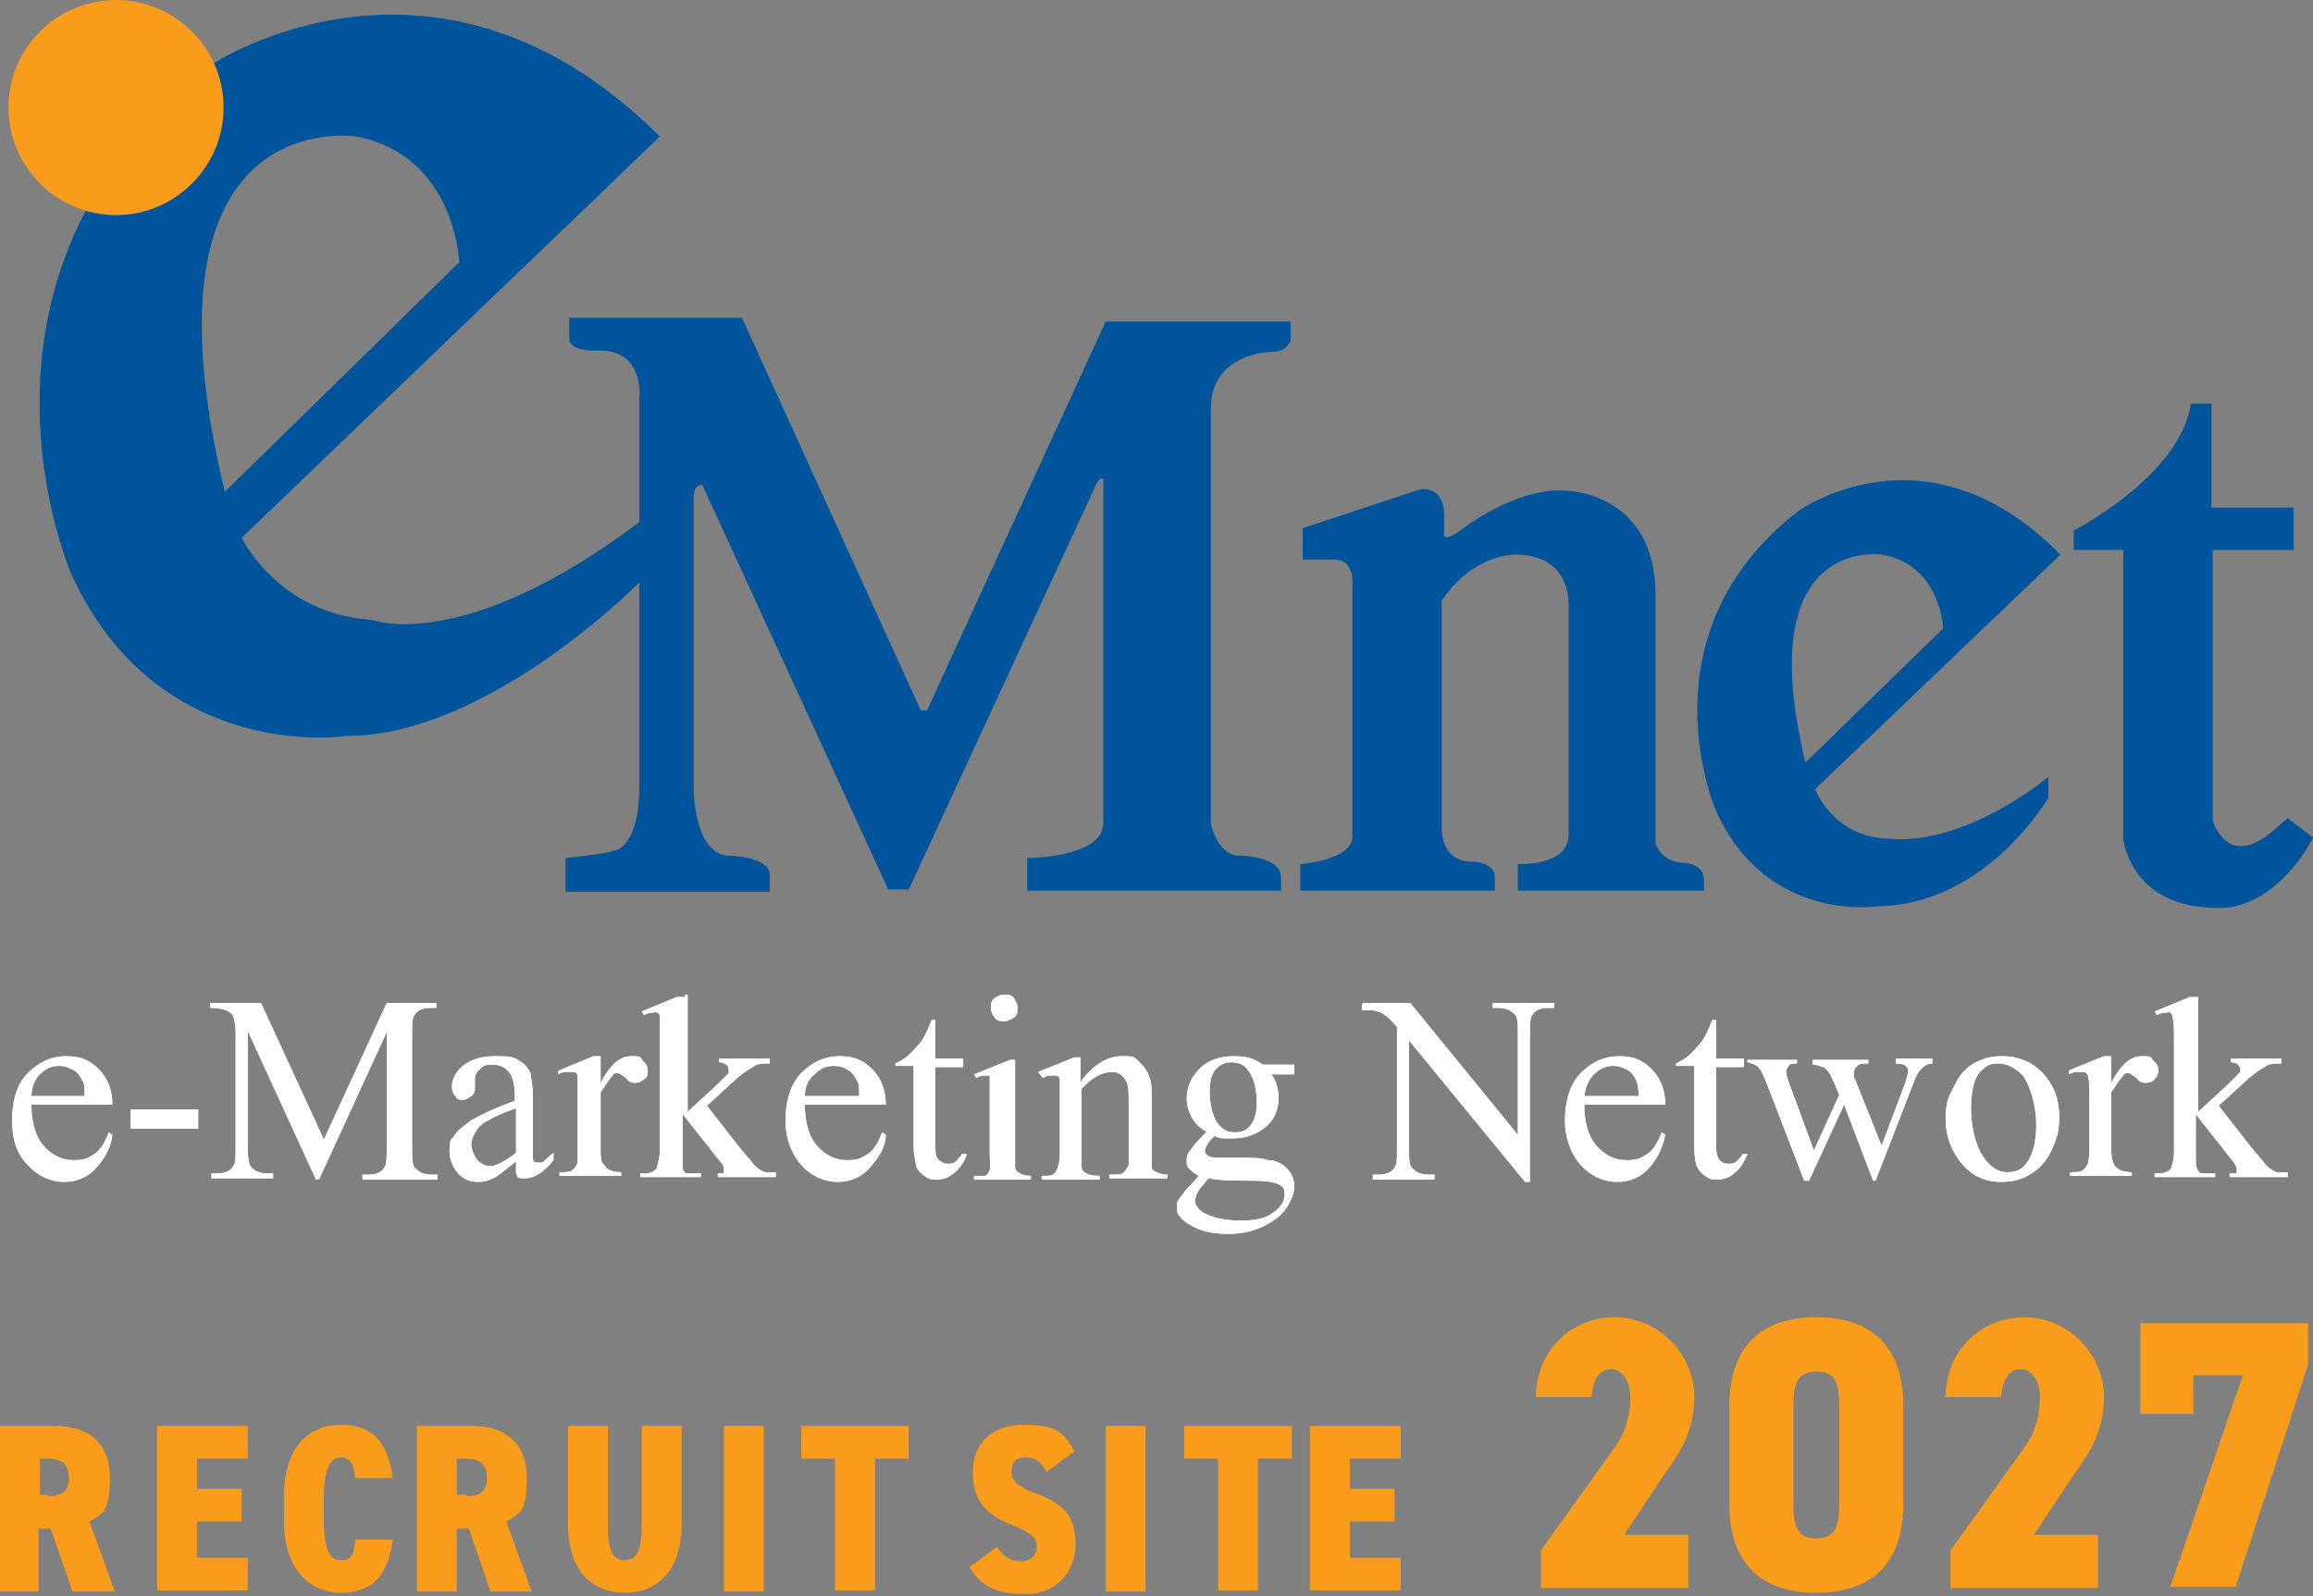 <?xml version="1.0" encoding="UTF-8"?>
<svg id="_レイヤー_1" xmlns="http://www.w3.org/2000/svg" version="1.1" viewBox="0 0 191.4 132.1">
  <rect x="0" y="0" width="191.4" height="132.1" fill="#808080" stroke="none"/>
  <!-- Generator: Adobe Illustrator 29.6.1, SVG Export Plug-In . SVG Version: 2.1.1 Build 9)  -->
  <defs>
    <style>
      .st0 {
        fill: #fff;
      }

      .st1, .st2 {
        fill: #f99c1c;
      }

      .st1, .st3 {
        display: none;
      }

      .st4 {
        isolation: isolate;
      }

      .st5 {
        fill: #00549c;
      }
    </style>
  </defs>
  <path class="st5" d="M47.2,26.3h14.2l14.8,32.5h.5l14.8-32.2h15.3v1.6s-.4.9-1.3.9c0,0-5.2-.1-5.3,4.6v34.5s.6,2.6,2.3,2.6c0,0,3.5,0,3.5,1.8v1.1h-21v-2.7s6.3,0,6.3-2.9v-28.4s-.2-.4-.6.4l-15.5,33.5h-1.7l-15.4-33.5s-.7,0-.7,1v24.2s0,5.1,2.7,5.5c0,0,3.6,0,3.6,1.6v1.4h-16.9v-2.8s4.2-.4,4.5-.8c0,0,1.6-.8,1.6-5v-32.2s.5-4-3.3-4c0,0-2.5.2-2.5-1v-1.7h0Z"/>
  <path class="st5" d="M54.6,11.3L20,44.5s3,6.3,10.8,6.8c0,0,7.5,2.9,22.1-8.1v5s-12.5,12.7-24.2,12.7c0,0-15.6,2.4-22.8-13.4,0,0-10.9-24.9,11.7-42.2,0,0,18.6-12.4,37,6ZM38,21.7s-.3-8.8-8.5-10.4c0,0-18.7-3-10.9,29.4l19.4-19Z"/>
  <path class="st5" d="M107.8,43.7l9.7-3.2s1.9-.4,2,2v1.7s-.2.7,1.2-.2c0,0,4.6-3.7,8.8-3.4,0,0,7.5,0,7.5,8.7v20.5s.4,1.5,2.3,1.6c0,0,1.6,0,1.7,1.3v1h-15.4v-2.2s4.2.2,4.2-2.4v-18.8s.4-4.3-4.2-4.4c0,0-3.5-.3-6.3,3.8v18.7s-.2,2.9,2.5,2.9c0,0,1.9,0,1.9,1.3v1.1h-16.1v-2.2s4.2-.3,4.3-2.2v-20.8s.3-2.2-1.5-2.2h-2.6v-2.6h0Z"/>
  <path class="st5" d="M171.6,43.9s8.8-4.5,9.7-10.5h1.7v8.6h6.8v3.5h-6.7v22.4s1.1,3.9,4.7,1.1l1.5-1.3,2.1,1.6s-2.4,5.1-7,5.8c-8.1.5-8.7-5.7-8.7-5.7v-23.9h-4.1v-1.6Z"/>
  <path class="st5" d="M170.5,45.9l-20.3,19.4s1.5,4.1,6.3,4.1c0,0,5.3.9,13-5.1v1.7s-5.1,8.9-14.2,9c0,0-9.1,1.4-13.3-7.9,0,0-6.4-14.6,6.8-24.8,0,0,10.6-7.7,21.7,3.6ZM160.8,52s-.2-5.2-5-6.1c0,0-11-1.8-6.4,17.2l11.4-11.1Z"/>
  <path class="st2" d="M18.5,8.9c0,4.9-4,8.9-8.9,8.9S.7,13.8.7,8.9,4.7,0,9.6,0s8.9,4,8.9,8.9Z"/>
  <g>
    <path class="st0" d="M2.6,91.4c0,1.4.3,2.6,1,3.4.7.8,1.5,1.2,2.5,1.2s1.2-.2,1.7-.5.9-1,1.2-1.8l.3.2c-.1,1-.6,1.9-1.3,2.7s-1.6,1.2-2.7,1.2-2.2-.5-3-1.4c-.9-.9-1.3-2.1-1.3-3.7s.4-3,1.3-3.9c.9-.9,1.9-1.4,3.2-1.4s2,.4,2.7,1.1,1.1,1.7,1.1,2.9H2.6ZM2.6,90.7h4.4c0-.6,0-1.1-.2-1.3-.2-.4-.4-.7-.8-.9s-.7-.3-1.1-.3c-.6,0-1.1.2-1.6.7-.4.4-.7,1-.7,1.8Z"/>
    <path class="st0" d="M10.8,91.8h5.6v1.6h-5.6s0-1.6,0-1.6Z"/>
    <path class="st0" d="M26.1,97.5l-5.6-12.2v9.6c0,.9.1,1.5.3,1.7.3.3.7.5,1.3.5h.5v.4h-5.1v-.4h.5c.6,0,1.1-.2,1.3-.6.2-.2.2-.8.2-1.6v-9.4c0-.7-.1-1.1-.2-1.4-.1-.2-.3-.4-.6-.5s-.7-.2-1.3-.2v-.4h4.2l5.2,11.3,5.2-11.3h4.1v.4h-.5c-.6,0-1.1.2-1.3.6-.2.2-.2.8-.2,1.6v9.4c0,.9,0,1.5.3,1.7.3.3.7.5,1.3.5h.5v.4h-6.2v-.4h.5c.6,0,1.1-.2,1.3-.6.2-.2.2-.8.2-1.6v-9.6l-5.6,12.2h-.3,0Z"/>
    <path class="st0" d="M42.7,96.1c-1,.8-1.6,1.3-1.9,1.4-.4.2-.8.3-1.2.3-.7,0-1.2-.2-1.7-.7-.4-.5-.7-1.1-.7-1.8s0-.9.3-1.2c.3-.5.8-.9,1.5-1.4.7-.4,1.9-1,3.6-1.6v-.4c0-1-.2-1.7-.5-2-.3-.4-.8-.6-1.3-.6s-.8,0-1.1.4c-.3.2-.4.5-.4.8v.6c0,.3,0,.6-.3.8s-.4.3-.7.3-.5,0-.6-.3c-.2-.2-.3-.4-.3-.8,0-.6.3-1.2.9-1.7s1.5-.8,2.6-.8,1.6,0,2.1.4c.4.2.7.6.9,1,0,.3.2.9.2,1.9v5.1s0,.4.2.4h.6s.4-.4.9-.8v.6c-.8,1-1.6,1.5-2.3,1.5s-.6,0-.8-.4v-1ZM42.7,95.4v-3.7c-1.1.4-1.8.7-2.1.9-.6.3-1,.6-1.2,1-.2.3-.4.7-.4,1.1s.2.9.5,1.3c.3.3.7.5,1.1.5s1.2-.4,2.1-1.1Z"/>
    <path class="st0" d="M49.7,87.4v2.2c.8-1.5,1.6-2.2,2.5-2.2s.7,0,1,.4c.3.2.4.5.4.8s0,.5-.3.7-.4.3-.7.3-.5,0-.8-.4c-.3-.2-.5-.4-.7-.4s-.3,0-.4.2c-.3.3-.6.8-1,1.4v4.7c0,.5,0,1,.2,1.2s.3.4.5.5.6.2,1,.2v.3h-5.1v-.3c.5,0,.9,0,1.1-.2s.3-.3.4-.6v-7c0-.2,0-.4-.3-.5h-.5c-.2,0-.5,0-.8.2v-.3l2.9-1.2s.6,0,.6,0Z"/>
    <path class="st0" d="M56.9,82.3v9.7l2.5-2.3.9-.9v-.3c0,0,0-.3-.2-.4s-.3-.2-.6-.2v-.3h4.2v.4c-.6,0-1.1,0-1.4.3-.4.2-.8.5-1.3.9l-2.5,2.3,2.5,3.2c.7.9,1.2,1.4,1.4,1.7.3.3.6.5.9.6h.9v.4h-4.8v-.3h.5v-.3c0-.2,0-.4-.4-.8l-3-3.8v4.5c0,.2.2.4.4.4h1.1v.3h-5v-.3c.5,0,.9,0,1.1-.2,0,0,.3-.2.3-.4s.2-.7.2-1.2v-11c0-.3,0-.4-.2-.5s-.3,0-.4,0-.4,0-.7.2l-.2-.3,2.9-1.2h.7v-.2h.2Z"/>
    <path class="st0" d="M66.6,91.4c0,1.4.3,2.6,1,3.4s1.5,1.2,2.5,1.2,1.2-.2,1.7-.5.9-1,1.2-1.8l.3.2c0,1-.6,1.9-1.3,2.7s-1.6,1.2-2.7,1.2-2.2-.5-3-1.4-1.3-2.2-1.3-3.7.4-3,1.3-3.9,1.9-1.4,3.2-1.4,2,.4,2.7,1.1,1.1,1.7,1.1,2.9h-6.7,0ZM66.6,90.7h4.5c0-.6,0-1.1-.2-1.3-.2-.4-.4-.7-.8-.9-.3-.2-.7-.3-1.1-.3-.6,0-1.1.2-1.6.7-.5.4-.8,1-.8,1.8Z"/>
    <path class="st0" d="M77.4,84.4v3.2h2.3v.7h-2.3v6.4c0,.6,0,1.1.3,1.3s.4.3.7.3.5,0,.7-.2.4-.4.5-.6h.4c-.2.7-.6,1.2-1.1,1.6s-.9.5-1.4.5-.6,0-1-.3c-.3-.2-.5-.4-.7-.8,0-.3-.2-.9-.2-1.6v-6.7h-1.5v-.2c.4-.2.8-.4,1.2-.8s.8-.8,1.1-1.3c.2-.3.4-.8.7-1.5h.3Z"/>
    <path class="st0" d="M84,87.4v9.2c0,.2.2.4.4.5s.5.2.9.2v.3h-4.7v-.3h.9c.2,0,.3-.3.4-.5s0-.6,0-1.3v-6.5h-.4c-.2,0-.4,0-.7.2l-.2-.3,3-1.2h.4v-.3h0ZM83.1,82.3c.3,0,.6,0,.8.3s.3.5.3.8,0,.6-.3.8-.5.3-.8.3-.6,0-.8-.3-.3-.5-.3-.8,0-.6.3-.8.5-.3.8-.3Z"/>
    <path class="st0" d="M89.5,89.4c1.1-1.4,2.2-2,3.3-2s1,0,1.4.4.7.7.9,1.3c.2.4.2,1.1.2,2v5.5c0,.2.2.3.4.4s.5.2.9.2v.3h-4.8v-.3h.2c.5,0,.8,0,1-.2s.3-.4.4-.6v-5.1c0-.9,0-1.6-.3-2s-.6-.6-1.1-.6c-.8,0-1.7.5-2.5,1.4v6.5c0,.2.2.4.4.5s.5.2,1.1.2v.3h-4.8v-.3h.2c.5,0,.8,0,1-.4s.3-.8.3-1.5v-5.9c0-.3,0-.4-.3-.5h-.4c-.2,0-.4,0-.7.2l-.4-.5,3-1.2h.5v2h.1Z"/>
    <path class="st0" d="M100.1,93.8c-.6-.3-1.1-.7-1.4-1.2s-.5-1.1-.5-1.7c0-1,.4-1.8,1.1-2.5s1.7-1,2.8-1,1.7.2,2.4.7h2.6v.8h-1.9c.4.5.6,1.2.6,2s-.3,1.7-1,2.3-1.6,1-2.8,1-1,0-1.5-.2c-.3.3-.5.5-.6.7s-.2.4-.2.5,0,.2.2.4c0,0,.3.2.7.2h1.5c1.5,0,2.4,0,2.8.2.7,0,1.2.3,1.6.7s.6.9.6,1.5-.4,1.6-1.1,2.3c-1.1,1-2.6,1.6-4.3,1.6s-2.5-.3-3.5-.9c-.5-.4-.8-.7-.8-1.1v-.5c0-.3.4-.6.7-1.1,0,0,.4-.4,1.1-1.2-.4-.2-.6-.4-.8-.6s-.2-.4-.2-.6c0-.3,0-.6.3-.9.3-.5.8-1,1.5-1.7h0v.3h.1ZM100,97.5c-.3.4-.6.7-.8,1s-.3.6-.3.9.2.6.6.9c.7.4,1.7.7,3.1.7s2.2-.2,2.8-.7c.6-.4.9-.9.9-1.5s-.2-.6-.5-.8c-.4-.2-1.1-.3-2.2-.3s-2.7,0-3.6-.2ZM101.9,87.9c-.5,0-1,.2-1.3.6-.4.4-.5,1.1-.5,1.9s.2,2,.7,2.6c.4.5.8.7,1.4.7s1-.2,1.3-.6.5-1,.5-1.9-.2-2-.7-2.6c-.3-.5-.8-.7-1.4-.7Z"/>
    <path class="st0" d="M112.8,83h3.9l8.9,10.9v-8.3c0-.9,0-1.5-.3-1.7-.3-.3-.7-.5-1.3-.5h-.5v-.4h5.1v.4h-.5c-.6,0-1.1.2-1.3.6-.2.2-.2.8-.2,1.6v12.2h-.4l-9.6-11.7v8.9c0,.9,0,1.5.3,1.7.3.3.7.5,1.3.5h.5v.4h-5.1v-.4h.5c.6,0,1.1-.2,1.3-.6.2-.2.2-.8.2-1.6v-10c-.4-.5-.7-.8-1-1-.2-.2-.5-.3-1-.4h-.9v-.5h0Z"/>
    <path class="st0" d="M131.1,91.4c0,1.4.3,2.6,1,3.4s1.5,1.2,2.5,1.2,1.2-.2,1.7-.5.9-1,1.2-1.8l.3.2c-.2,1-.6,1.9-1.3,2.7s-1.6,1.2-2.7,1.2-2.2-.5-3-1.4-1.3-2.2-1.3-3.7.4-3,1.3-3.9,1.9-1.4,3.2-1.4,2,.4,2.7,1.1,1.1,1.7,1.1,2.9h-6.7ZM131.1,90.7h4.5c0-.6-.1-1.1-.2-1.3-.2-.4-.4-.7-.8-.9s-.7-.3-1.1-.3c-.6,0-1.1.2-1.6.7-.4.4-.7,1-.8,1.8h0Z"/>
    <path class="st0" d="M142,84.4v3.2h2.3v.7h-2.3v6.4c0,.6.1,1.1.3,1.3s.4.3.7.3.5,0,.7-.2.4-.4.5-.6h.4c-.3.7-.6,1.2-1.1,1.6s-.9.5-1.4.5-.6,0-1-.3c-.3-.2-.5-.4-.7-.8-.1-.3-.2-.9-.2-1.6v-6.7h-1.5v-.2c.4-.2.8-.4,1.2-.8s.8-.8,1.1-1.3c.2-.3.4-.8.7-1.5h.3Z"/>
    <path class="st0" d="M144.6,87.7h4.1v.3c-.4,0-.6,0-.7.2s-.2.3-.2.5.1.5.2.8l2.1,5.7,2.1-4.6-.6-1.4c-.2-.4-.4-.7-.7-.9-.2,0-.4-.2-.9-.2v-.4h4.6v.3c-.5,0-.8,0-1,.3-.1,0-.2.3-.2.6s0,.3.1.4l2.2,5.5,2-5.3c.1-.4.2-.7.2-.9s-.1-.3-.2-.4-.4-.2-.8-.2v-.4h3v.4c-.6,0-1.1.5-1.4,1.2l-3.3,8.5h-.2l-2.4-6.3-2.9,6.3h-.4l-3.2-8.3c-.2-.5-.4-.9-.6-1.1s-.5-.3-.9-.4v-.2h0Z"/>
    <path class="st0" d="M165.7,87.4c1.5,0,2.7.6,3.6,1.7.8,1,1.1,2.1,1.1,3.3s-.2,1.8-.6,2.7-1,1.6-1.7,2c-.7.5-1.6.7-2.5.7-1.5,0-2.6-.6-3.5-1.8-.7-1-1.1-2.1-1.1-3.4s.2-1.8.7-2.7c.4-.9,1-1.6,1.8-2s1.4-.5,2.2-.5ZM165.4,88c-.4,0-.7,0-1.1.3s-.7.6-.9,1.2-.3,1.3-.3,2.2c0,1.4.3,2.7.8,3.7.6,1,1.3,1.6,2.2,1.6s1.3-.3,1.7-.9.7-1.6.7-3-.4-3.1-1.1-4.1c-.6-.6-1.3-1-2-1h0Z"/>
    <path class="st0" d="M174.7,87.4v2.2c.8-1.5,1.6-2.2,2.5-2.2s.7,0,1,.4c.3.2.4.5.4.8s-.1.5-.3.7-.4.3-.7.3-.5,0-.8-.4c-.3-.2-.5-.4-.7-.4s-.3,0-.4.2c-.3.3-.6.8-1,1.4v4.7c0,.5.1,1,.2,1.2s.3.4.5.5.6.2,1,.2v.3h-5.1v-.3c.5,0,.9,0,1.1-.2s.3-.3.4-.6c0,0,.1-.5.1-1.1v-3.8c0-1.2,0-1.9-.1-2.1,0-.2-.1-.4-.3-.5h-.5c-.2,0-.5,0-.8.2v-.3c-.1,0,2.9-1.2,2.9-1.2h.6Z"/>
    <path class="st0" d="M181.9,82.3v9.7l2.5-2.3c.5-.5.8-.8.9-.9s.1-.2.1-.3-.1-.3-.2-.4-.3-.2-.6-.2v-.3h4.2v.4c-.6,0-1.1,0-1.4.3-.4.2-.8.5-1.3.9l-2.5,2.3,2.5,3.2c.7.9,1.2,1.4,1.4,1.7.3.3.6.5.9.6h.9v.4h-4.8v-.3h.5c.1,0,.1-.2.1-.3,0-.2-.1-.4-.4-.8l-3-3.8v3.2c0,.7,0,1.1.1,1.3s.2.4.4.4h1.1v.3h-5v-.3c.5,0,.8,0,1.1-.2.1,0,.3-.2.3-.4.1-.2.2-.7.2-1.2v-8.9c0-1.1,0-1.9-.1-2.1,0-.3-.1-.4-.2-.5s-.3,0-.4,0-.4,0-.7.2l-.2-.3,2.9-1.2h.7v-.2h0Z"/>
    <path class="st0" d="M2.6,91.4c0,1.4.3,2.6,1,3.4.7.8,1.5,1.2,2.5,1.2s1.2-.2,1.7-.5.9-1,1.2-1.8l.3.2c-.1,1-.6,1.9-1.3,2.7s-1.6,1.2-2.7,1.2-2.2-.5-3-1.4c-.9-.9-1.3-2.1-1.3-3.7s.4-3,1.3-3.9c.9-.9,1.9-1.4,3.2-1.4s2,.4,2.7,1.1,1.1,1.7,1.1,2.9H2.6ZM2.6,90.7h4.4c0-.6,0-1.1-.2-1.3-.2-.4-.4-.7-.8-.9s-.7-.3-1.1-.3c-.6,0-1.1.2-1.6.7-.4.4-.7,1-.7,1.8Z"/>
    <path class="st0" d="M10.8,91.8h5.6v1.6h-5.6s0-1.6,0-1.6Z"/>
    <path class="st0" d="M26.1,97.5l-5.6-12.2v9.6c0,.9.1,1.5.3,1.7.3.3.7.5,1.3.5h.5v.4h-5.1v-.4h.5c.6,0,1.1-.2,1.3-.6.2-.2.2-.8.2-1.6v-9.4c0-.7-.1-1.1-.2-1.4-.1-.2-.3-.4-.6-.5s-.7-.2-1.3-.2v-.4h4.2l5.2,11.3,5.2-11.3h4.1v.4h-.5c-.6,0-1.1.2-1.3.6-.2.2-.2.8-.2,1.6v9.4c0,.9,0,1.5.3,1.7.3.3.7.5,1.3.5h.5v.4h-6.2v-.4h.5c.6,0,1.1-.2,1.3-.6.2-.2.2-.8.2-1.6v-9.6l-5.6,12.2h-.3,0Z"/>
    <path class="st0" d="M42.7,96.1c-1,.8-1.6,1.3-1.9,1.4-.4.2-.8.3-1.2.3-.7,0-1.2-.2-1.7-.7-.4-.5-.7-1.1-.7-1.8s0-.9.3-1.2c.3-.5.8-.9,1.5-1.4.7-.4,1.9-1,3.6-1.6v-.4c0-1-.2-1.7-.5-2-.3-.4-.8-.6-1.3-.6s-.8,0-1.1.4c-.3.2-.4.5-.4.8v.6c0,.3,0,.6-.3.8s-.4.3-.7.3-.5,0-.6-.3c-.2-.2-.3-.4-.3-.8,0-.6.3-1.2.9-1.7s1.5-.8,2.6-.8,1.6,0,2.1.4c.4.2.7.6.9,1,0,.3.2.9.2,1.9v5.1s0,.4.2.4h.6s.4-.4.9-.8v.6c-.8,1-1.6,1.5-2.3,1.5s-.6,0-.8-.4v-1ZM42.7,95.4v-3.7c-1.1.4-1.8.7-2.1.9-.6.3-1,.6-1.2,1-.2.3-.4.7-.4,1.1s.2.9.5,1.3c.3.3.7.5,1.1.5s1.2-.4,2.1-1.1Z"/>
    <path class="st0" d="M49.7,87.4v2.2c.8-1.5,1.6-2.2,2.5-2.2s.7,0,1,.4c.3.2.4.5.4.8s0,.5-.3.7-.4.3-.7.3-.5,0-.8-.4c-.3-.2-.5-.4-.7-.4s-.3,0-.4.2c-.3.3-.6.8-1,1.4v4.7c0,.5,0,1,.2,1.2s.3.4.5.5.6.2,1,.2v.3h-5.1v-.3c.5,0,.9,0,1.1-.2s.3-.3.4-.6v-7c0-.2,0-.4-.3-.5h-.5c-.2,0-.5,0-.8.2v-.3l2.9-1.2s.6,0,.6,0Z"/>
    <path class="st0" d="M56.9,82.3v9.7l2.5-2.3.9-.9v-.3c0,0,0-.3-.2-.4s-.3-.2-.6-.2v-.3h4.2v.4c-.6,0-1.1,0-1.4.3-.4.2-.8.5-1.3.9l-2.5,2.3,2.5,3.2c.7.9,1.2,1.4,1.4,1.7.3.3.6.5.9.6h.9v.4h-4.8v-.3h.5v-.3c0-.2,0-.4-.4-.8l-3-3.8v4.5c0,.2.2.4.4.4h1.1v.3h-5v-.3c.5,0,.9,0,1.1-.2,0,0,.3-.2.3-.4s.2-.7.2-1.2v-11c0-.3,0-.4-.2-.5s-.3,0-.4,0-.4,0-.7.2l-.2-.3,2.9-1.2h.7v-.2h.2Z"/>
    <path class="st0" d="M66.6,91.4c0,1.4.3,2.6,1,3.4s1.5,1.2,2.5,1.2,1.2-.2,1.7-.5.9-1,1.2-1.8l.3.2c0,1-.6,1.9-1.3,2.7s-1.6,1.2-2.7,1.2-2.2-.5-3-1.4-1.3-2.2-1.3-3.7.4-3,1.3-3.9,1.9-1.4,3.2-1.4,2,.4,2.7,1.1,1.1,1.7,1.1,2.9h-6.7,0ZM66.6,90.7h4.5c0-.6,0-1.1-.2-1.3-.2-.4-.4-.7-.8-.9-.3-.2-.7-.3-1.1-.3-.6,0-1.1.2-1.6.7-.5.4-.8,1-.8,1.8Z"/>
    <path class="st0" d="M77.4,84.4v3.2h2.3v.7h-2.3v6.4c0,.6,0,1.1.3,1.3s.4.3.7.3.5,0,.7-.2.4-.4.5-.6h.4c-.2.7-.6,1.2-1.1,1.6s-.9.5-1.4.5-.6,0-1-.3c-.3-.2-.5-.4-.7-.8,0-.3-.2-.9-.2-1.6v-6.7h-1.5v-.2c.4-.2.8-.4,1.2-.8s.8-.8,1.1-1.3c.2-.3.4-.8.7-1.5h.3Z"/>
    <path class="st0" d="M84,87.4v9.2c0,.2.2.4.4.5s.5.2.9.2v.3h-4.7v-.3h.9c.2,0,.3-.3.4-.5s0-.6,0-1.3v-6.5h-.4c-.2,0-.4,0-.7.2l-.2-.3,3-1.2h.4v-.3h0ZM83.1,82.3c.3,0,.6,0,.8.3s.3.5.3.8,0,.6-.3.8-.5.3-.8.3-.6,0-.8-.3-.3-.5-.3-.8,0-.6.3-.8.5-.3.8-.3Z"/>
    <path class="st0" d="M89.5,89.4c1.1-1.4,2.2-2,3.3-2s1,0,1.4.4.7.7.9,1.3c.2.4.2,1.1.2,2v5.5c0,.2.2.3.4.4s.5.2.9.2v.3h-4.8v-.3h.2c.5,0,.8,0,1-.2s.3-.4.4-.6v-5.1c0-.9,0-1.6-.3-2s-.6-.6-1.1-.6c-.8,0-1.7.5-2.5,1.4v6.5c0,.2.2.4.4.5s.5.2,1.1.2v.3h-4.8v-.3h.2c.5,0,.8,0,1-.4s.3-.8.3-1.5v-5.9c0-.3,0-.4-.3-.5h-.4c-.2,0-.4,0-.7.2l-.4-.5,3-1.2h.5v2h.1Z"/>
    <path class="st0" d="M100.1,93.8c-.6-.3-1.1-.7-1.4-1.2s-.5-1.1-.5-1.7c0-1,.4-1.8,1.1-2.5s1.7-1,2.8-1,1.7.2,2.4.7h2.6v.8h-1.9c.4.5.6,1.2.6,2s-.3,1.7-1,2.3-1.6,1-2.8,1-1,0-1.5-.2c-.3.3-.5.5-.6.7s-.2.4-.2.5,0,.2.2.4c0,0,.3.2.7.2h1.5c1.5,0,2.4,0,2.8.2.7,0,1.2.3,1.6.7s.6.9.6,1.5-.4,1.6-1.1,2.3c-1.1,1-2.6,1.6-4.3,1.6s-2.5-.3-3.5-.9c-.5-.4-.8-.7-.8-1.1v-.5c0-.3.4-.6.7-1.1,0,0,.4-.4,1.1-1.2-.4-.2-.6-.4-.8-.6s-.2-.4-.2-.6c0-.3,0-.6.3-.9.3-.5.8-1,1.5-1.7h0v.3h.1ZM100,97.5c-.3.4-.6.7-.8,1s-.3.6-.3.9.2.6.6.9c.7.4,1.7.7,3.1.7s2.2-.2,2.8-.7c.6-.4.9-.9.9-1.5s-.2-.6-.5-.8c-.4-.2-1.1-.3-2.2-.3s-2.7,0-3.6-.2ZM101.9,87.9c-.5,0-1,.2-1.3.6-.4.4-.5,1.1-.5,1.9s.2,2,.7,2.6c.4.5.8.7,1.4.7s1-.2,1.3-.6.5-1,.5-1.9-.2-2-.7-2.6c-.3-.5-.8-.7-1.4-.7Z"/>
    <path class="st0" d="M112.8,83h3.9l8.9,10.9v-8.3c0-.9,0-1.5-.3-1.7-.3-.3-.7-.5-1.3-.5h-.5v-.4h5.1v.4h-.5c-.6,0-1.1.2-1.3.6-.2.2-.2.8-.2,1.6v12.2h-.4l-9.6-11.7v8.9c0,.9,0,1.5.3,1.7.3.3.7.5,1.3.5h.5v.4h-5.1v-.4h.5c.6,0,1.1-.2,1.3-.6.2-.2.2-.8.2-1.6v-10c-.4-.5-.7-.8-1-1-.2-.2-.5-.3-1-.4h-.9v-.5h0Z"/>
    <path class="st0" d="M131.1,91.4c0,1.4.3,2.6,1,3.4s1.5,1.2,2.5,1.2,1.2-.2,1.7-.5.9-1,1.2-1.8l.3.2c-.2,1-.6,1.9-1.3,2.7s-1.6,1.2-2.7,1.2-2.2-.5-3-1.4-1.3-2.2-1.3-3.7.4-3,1.3-3.9,1.9-1.4,3.2-1.4,2,.4,2.7,1.1,1.1,1.7,1.1,2.9h-6.7ZM131.1,90.7h4.5c0-.6-.1-1.1-.2-1.3-.2-.4-.4-.7-.8-.9s-.7-.3-1.1-.3c-.6,0-1.1.2-1.6.7-.4.4-.7,1-.8,1.8h0Z"/>
    <path class="st0" d="M142,84.4v3.2h2.3v.7h-2.3v6.4c0,.6.1,1.1.3,1.3s.4.3.7.3.5,0,.7-.2.4-.4.5-.6h.4c-.3.7-.6,1.2-1.1,1.6s-.9.5-1.4.5-.6,0-1-.3c-.3-.2-.5-.4-.7-.8-.1-.3-.2-.9-.2-1.6v-6.7h-1.5v-.2c.4-.2.8-.4,1.2-.8s.8-.8,1.1-1.3c.2-.3.4-.8.7-1.5h.3Z"/>
    <path class="st0" d="M144.6,87.7h4.1v.3c-.4,0-.6,0-.7.2s-.2.3-.2.5.1.5.2.8l2.1,5.7,2.1-4.6-.6-1.4c-.2-.4-.4-.7-.7-.9-.2,0-.4-.2-.9-.2v-.4h4.6v.3c-.5,0-.8,0-1,.3-.1,0-.2.3-.2.6s0,.3.1.4l2.2,5.5,2-5.3c.1-.4.2-.7.2-.9s-.1-.3-.2-.4-.4-.2-.8-.2v-.4h3v.4c-.6,0-1.1.5-1.4,1.2l-3.3,8.5h-.2l-2.4-6.3-2.9,6.3h-.4l-3.2-8.3c-.2-.5-.4-.9-.6-1.1s-.5-.3-.9-.4v-.2h0Z"/>
    <path class="st0" d="M165.7,87.4c1.5,0,2.7.6,3.6,1.7.8,1,1.1,2.1,1.1,3.3s-.2,1.8-.6,2.7-1,1.6-1.7,2c-.7.5-1.6.7-2.5.7-1.5,0-2.6-.6-3.5-1.8-.7-1-1.1-2.1-1.1-3.4s.2-1.8.7-2.7c.4-.9,1-1.6,1.8-2s1.4-.5,2.2-.5ZM165.4,88c-.4,0-.7,0-1.1.3s-.7.6-.9,1.2-.3,1.3-.3,2.2c0,1.4.3,2.7.8,3.7.6,1,1.3,1.6,2.2,1.6s1.3-.3,1.7-.9.7-1.6.7-3-.4-3.1-1.1-4.1c-.6-.6-1.3-1-2-1h0Z"/>
    <path class="st0" d="M174.7,87.4v2.2c.8-1.5,1.6-2.2,2.5-2.2s.7,0,1,.4c.3.2.4.5.4.8s-.1.5-.3.7-.4.3-.7.3-.5,0-.8-.4c-.3-.2-.5-.4-.7-.4s-.3,0-.4.2c-.3.3-.6.8-1,1.4v4.7c0,.5.1,1,.2,1.2s.3.4.5.5.6.2,1,.2v.3h-5.1v-.3c.5,0,.9,0,1.1-.2s.3-.3.4-.6c0,0,.1-.5.1-1.1v-3.8c0-1.2,0-1.9-.1-2.1,0-.2-.1-.4-.3-.5h-.5c-.2,0-.5,0-.8.2v-.3c-.1,0,2.9-1.2,2.9-1.2h.6Z"/>
    <path class="st0" d="M181.9,82.3v9.7l2.5-2.3c.5-.5.8-.8.9-.9s.1-.2.1-.3-.1-.3-.2-.4-.3-.2-.6-.2v-.3h4.2v.4c-.6,0-1.1,0-1.4.3-.4.2-.8.5-1.3.9l-2.5,2.3,2.5,3.2c.7.9,1.2,1.4,1.4,1.7.3.3.6.5.9.6h.9v.4h-4.8v-.3h.5c.1,0,.1-.2.1-.3,0-.2-.1-.4-.4-.8l-3-3.8v3.2c0,.7,0,1.1.1,1.3s.2.4.4.4h1.1v.3h-5v-.3c.5,0,.8,0,1.1-.2.1,0,.3-.2.3-.4.1-.2.2-.7.2-1.2v-8.9c0-1.1,0-1.9-.1-2.1,0-.3-.1-.4-.2-.5s-.3,0-.4,0-.4,0-.7.2l-.2-.3,2.9-1.2h.7v-.2h0Z"/>
  </g>
  <path class="st2" d="M6,131.7l-1.8-5.2h-1v5.2H0v-13.7h4.6c2.7,0,4.5,1.4,4.5,4.3s-.7,3-1.7,3.6l2.1,5.8h-3.5ZM4,123.8c.9,0,1.7-.2,1.7-1.5s-.8-1.6-1.7-1.6h-.7v3h.7Z"/>
  <path class="st2" d="M20.5,118v2.7h-4.2v2.5h3.7v2.7h-3.7v3h4.2v2.7h-7.5v-13.6s7.5,0,7.5,0Z"/>
  <path class="st2" d="M29.4,122.3c-.1-.9-.3-1.7-1.2-1.7s-1.4,1-1.4,3.2v2.1c0,2.1.4,3.2,1.4,3.2s1.1-.6,1.2-1.7h3.1c-.4,3.1-1.8,4.4-4.3,4.4s-4.7-1.9-4.7-5.9v-2.1c0-4.1,2.1-5.9,4.7-5.9s3.9,1.4,4.3,4.4h-3.1Z"/>
  <path class="st2" d="M40.6,131.7l-1.8-5.2h-1v5.2h-3.3v-13.7h4.6c2.7,0,4.5,1.4,4.5,4.3s-.7,3-1.7,3.6l2.1,5.8s-3.4,0-3.4,0ZM38.6,123.8c.9,0,1.7-.2,1.7-1.5s-.8-1.6-1.7-1.6h-.8v3h.8Z"/>
  <path class="st2" d="M56.4,118v8.1c0,4-2.1,5.7-4.7,5.7s-4.7-1.7-4.7-5.7v-8.1h3.3v8.1c0,2,.3,3,1.4,3s1.4-1,1.4-3v-8.1s3.3,0,3.3,0Z"/>
  <path class="st2" d="M63.2,131.7h-3.3v-13.7h3.3v13.7Z"/>
  <path class="st2" d="M75.2,118v2.7h-2.8v10.9h-3.3v-10.9h-2.8v-2.7s8.9,0,8.9,0Z"/>
  <path class="st2" d="M86.6,121.8c-.4-.9-1-1.2-1.8-1.2s-1.1.5-1.1,1.2.5,1.2,1.8,1.7c2.6.9,3.5,2,3.5,4.3s-1.6,4.1-4.1,4.1-3.6-.6-4.7-2.2l2.3-1.7c.5.8,1.2,1.2,2,1.2s1.3-.5,1.3-1.2-.3-1.1-2-1.8c-2.4-.9-3.3-2.2-3.3-4.4s1.4-3.9,4.2-3.9,3.4.7,4.2,2.2l-2.3,1.7Z"/>
  <path class="st2" d="M94.8,131.7h-3.3v-13.7h3.3v13.7Z"/>
  <path class="st2" d="M106.9,118v2.7h-2.8v10.9h-3.3v-10.9h-2.8v-2.7s8.9,0,8.9,0Z"/>
  <path class="st2" d="M115.9,118v2.7h-4.2v2.5h3.7v2.7h-3.7v3h4.2v2.7h-7.5v-13.6s7.5,0,7.5,0Z"/>
  <path class="st1" d="M139.3,132h-12.2v-3.1l6.1-8.5c1-1.4,1.3-2.8,1.3-4.2s-.7-2.3-1.6-2.3-1.5.8-1.6,2.3h-4.6c0-3.8,2.9-6.6,6.5-6.6s6.6,3,6.6,6.6-1.9,5.4-3,7.2l-2.8,4.2h5.3v4.4h0Z"/>
  <path class="st1" d="M142.6,125v-8c0-5.7,3.4-7.4,7.2-7.4s7.2,1.7,7.2,7.4v8c0,5.7-3.4,7.4-7.2,7.4s-7.2-1.7-7.2-7.4ZM148,117.2v7.6c0,2,.2,3.1,1.9,3.1s1.9-1.2,1.9-3.1v-7.6c0-2-.2-3.1-1.9-3.1s-1.9,1.1-1.9,3.1Z"/>
  <path class="st1" d="M173,132h-12.2v-3.1l6.1-8.5c1-1.4,1.3-2.8,1.3-4.2s-.7-2.3-1.6-2.3-1.5.8-1.6,2.3h-4.6c0-3.8,2.9-6.6,6.5-6.6s6.6,3,6.6,6.6-1.9,5.4-3,7.2l-2.8,4.2h5.3v4.4h0Z"/>
  <path class="st1" d="M189.1,132h-12.2v-3.1l6.1-8.5c1-1.4,1.3-2.8,1.3-4.2s-.7-2.3-1.6-2.3-1.5.8-1.6,2.3h-4.6c0-3.8,2.9-6.6,6.5-6.6s6.6,3,6.6,6.6-1.9,5.4-3,7.2l-2.8,4.2h5.3v4.4h0Z"/>
  <g class="st4">
    <path class="st2" d="M139.7,131.4h-12.2v-3.1l6.1-8.5c1-1.4,1.3-2.8,1.3-4.2s-.7-2.3-1.6-2.3-1.5.8-1.6,2.3h-4.6c0-3.8,2.9-6.6,6.5-6.6s6.6,3,6.6,6.6-1.9,5.4-3,7.2l-2.8,4.2h5.3v4.4h0Z"/>
  </g>
  <g class="st4">
    <path class="st2" d="M143.1,124.4v-8c0-5.7,3.4-7.4,7.2-7.4s7.2,1.7,7.2,7.4v8c0,5.7-3.4,7.4-7.2,7.4s-7.2-1.7-7.2-7.4ZM148.4,116.6v7.6c0,2,.2,3.1,1.9,3.1s1.9-1.2,1.9-3.1v-7.6c0-2-.2-3.1-1.9-3.1s-1.9,1.1-1.9,3.1Z"/>
  </g>
  <g class="st4">
    <path class="st2" d="M173.6,131.4h-12.2v-3.1l6.1-8.5c1-1.4,1.3-2.8,1.3-4.2s-.7-2.3-1.6-2.3-1.5.8-1.6,2.3h-4.6c0-3.8,2.9-6.6,6.5-6.6s6.6,3,6.6,6.6-1.9,5.4-3,7.2l-2.8,4.2h5.3v4.4h0Z"/>
  </g>
  <g class="st3">
    <path class="st2" d="M182.6,121.9h-4.7v-12.5h11.6v4.6h-6.5v2.8c.5-.4,1-1,2.4-1,2.5,0,4.9,2.3,4.9,7.6s-2.1,8-6.3,8-6.4-1.9-6.8-6.1h5.1c.2,1.1.5,1.8,1.5,1.8s1.2-1.2,1.2-3.3-.3-3.4-1.2-3.4-1,.5-1.2,1.5Z"/>
  </g>
  <path class="st1" d="M183,118.1c.7-.3,1.1-.4,1.9-.4,2.9,0,5.5,2.8,5.5,6.7s-3.4,7.4-7.2,7.4-7.2-2-7.2-7.4.6-3.9,2-6.9l3.9-8.1h5.5l-4.3,8.8h0ZM183.2,127.4c1.5,0,1.9-1.1,1.9-2.7s-.4-2.7-1.9-2.7-1.9,1.1-1.9,2.7.4,2.7,1.9,2.7Z"/>
  <path class="st2" d="M177.1,117.1v-7.6h13.9v3.4l-6,18.4h-5.4l6-17.5h-4.1v3.2h-4.4Z"/>
</svg>